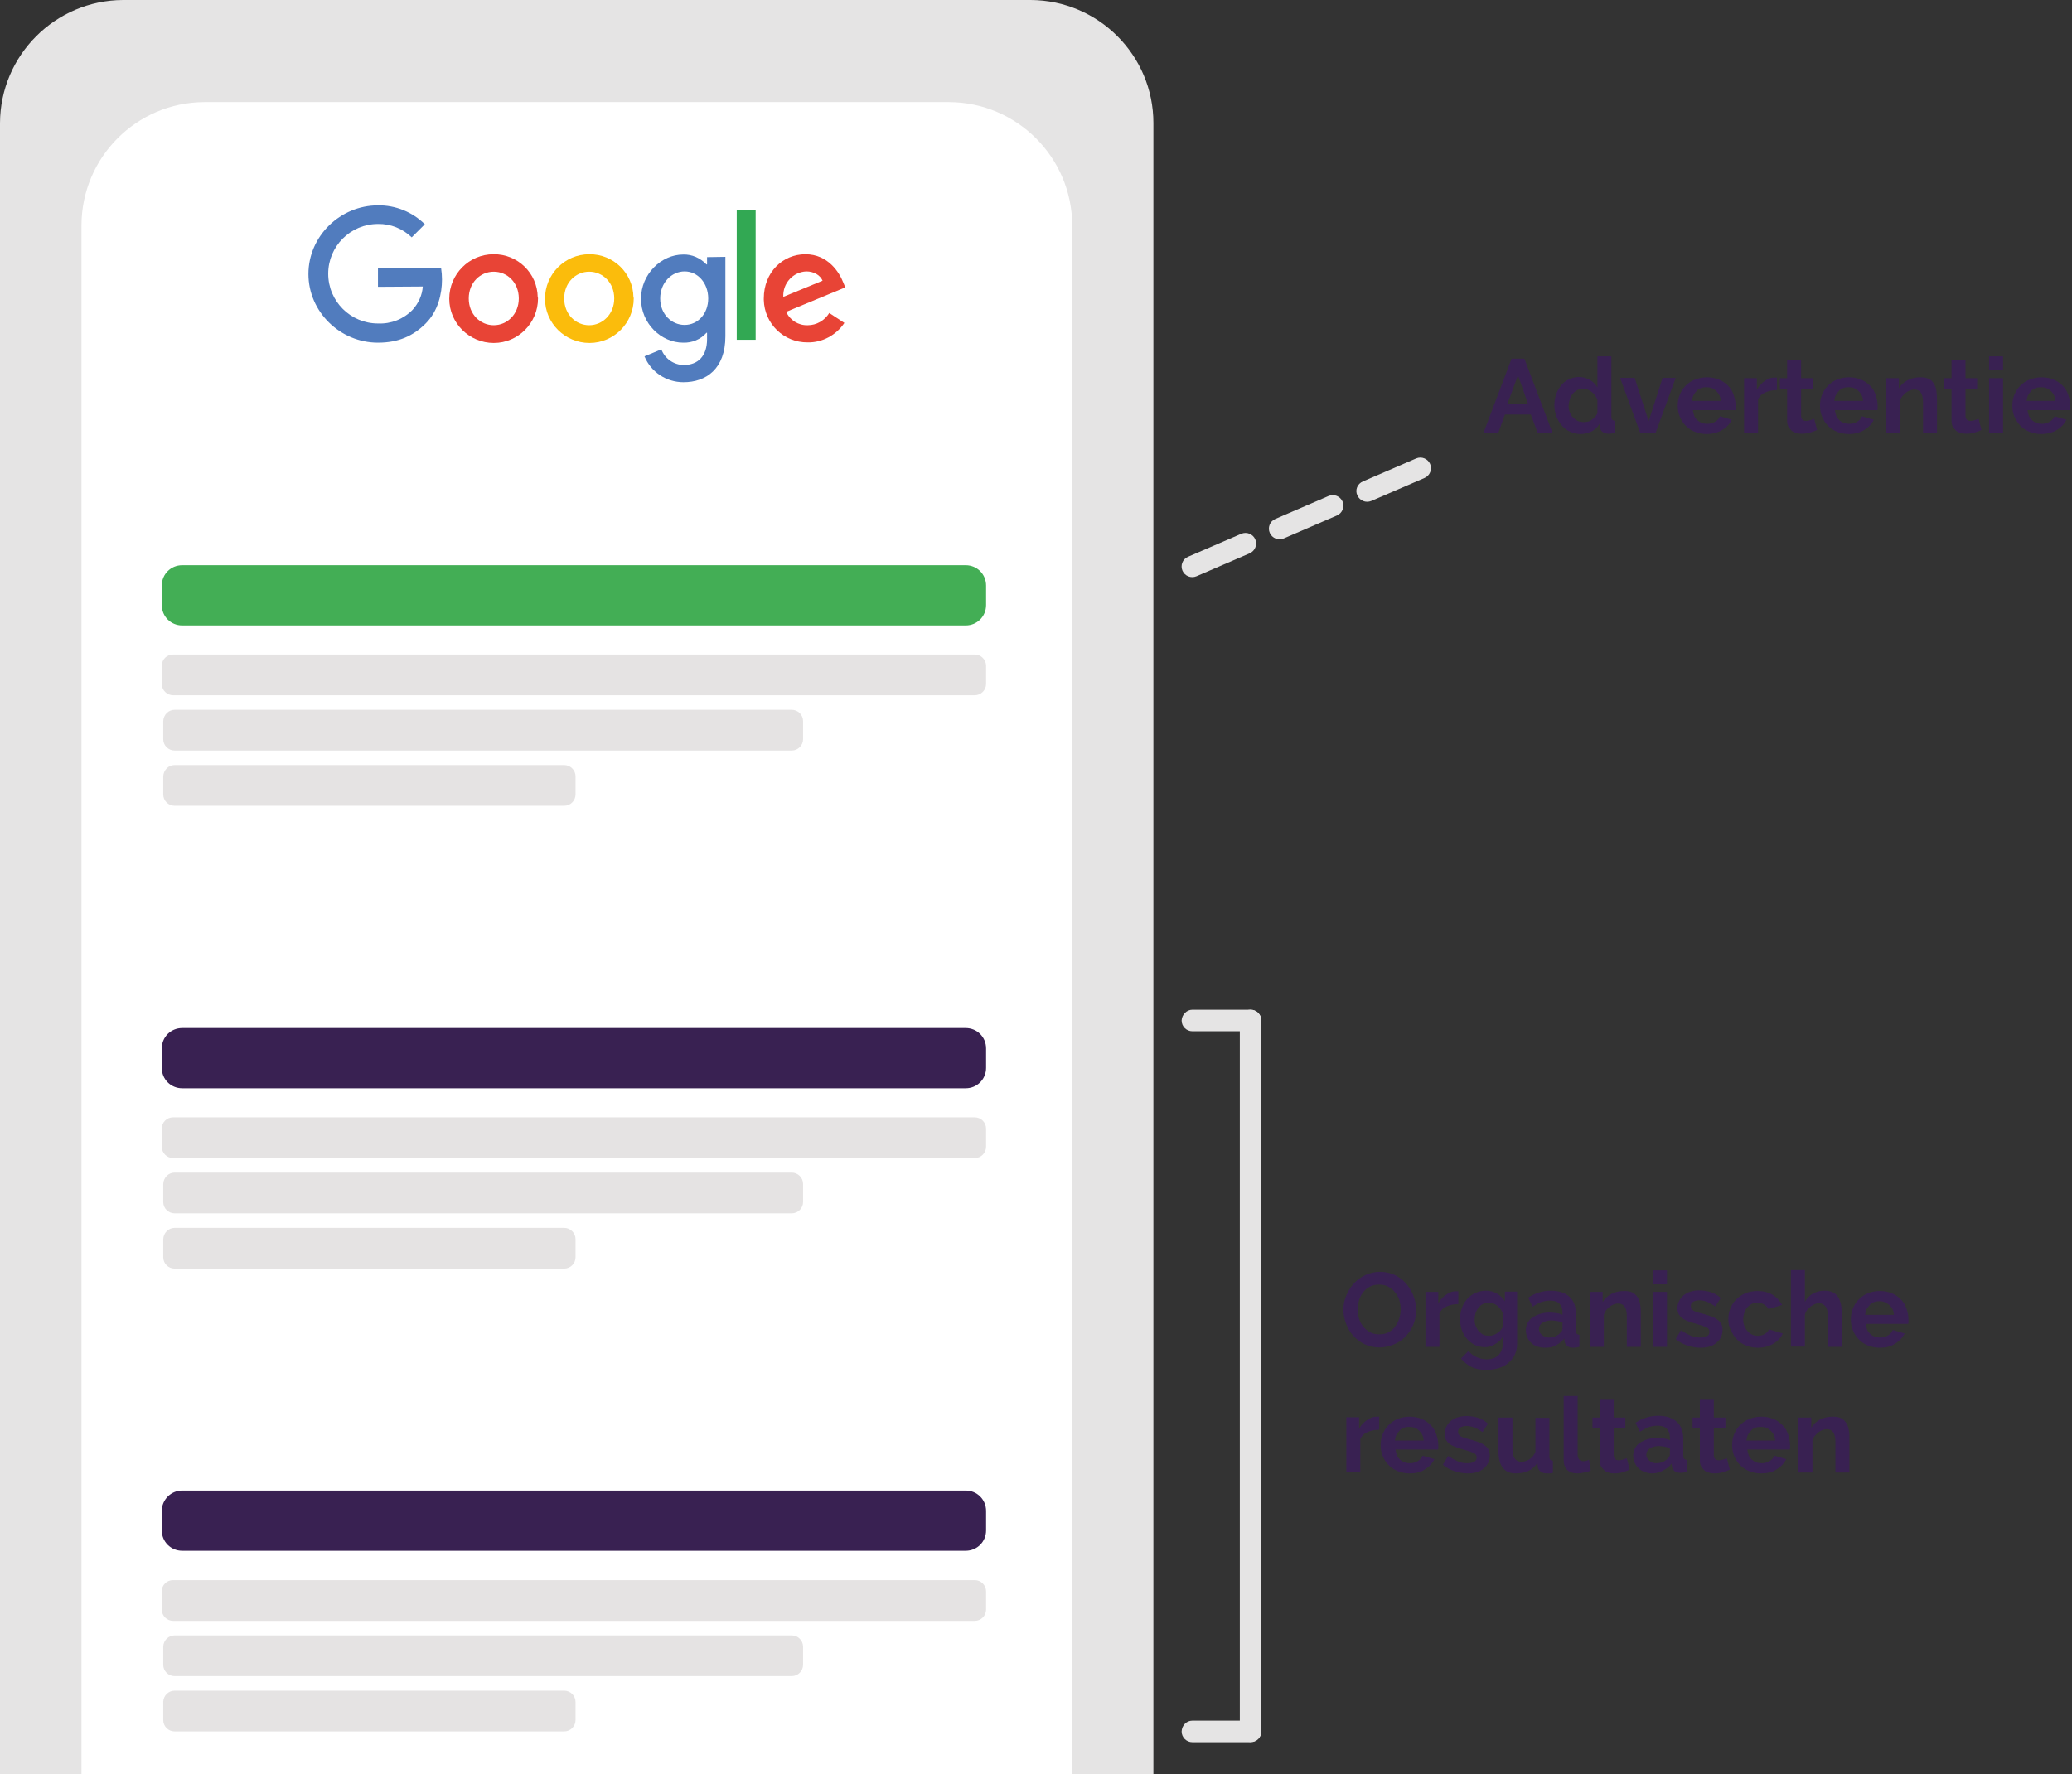 <?xml version="1.0" encoding="utf-8"?>
<!-- Generator: Adobe Illustrator 21.0.0, SVG Export Plug-In . SVG Version: 6.00 Build 0)  -->
<svg version="1.1" id="Laag_1" xmlns="http://www.w3.org/2000/svg" xmlns:xlink="http://www.w3.org/1999/xlink" x="0px" y="0px"
	 viewBox="0 0 712.1 609.9" style="enable-background:new 0 0 712.1 609.9;" xml:space="preserve">
<rect x="0" y="0" width="712.1" height="609.9" fill="#333333" stroke="none"/>
<style type="text/css">
	.st0{fill:#E5E4E4;}
	.st1{fill:#FFFFFF;}
	.st2{fill:#E84436;}
	.st3{fill:#FBBC0C;}
	.st4{fill:#517CBE;}
	.st5{fill:#32A853;}
	.st6{fill:#43AE55;}
	.st7{fill:#E5E3E3;}
	.st8{enable-background:new    ;}
	.st9{fill:#392152;}
</style>
<title>visual-sea</title>
<path class="st0" d="M396.4,609.9V42.3C396.4,19,377.5,0.1,354.2,0H42.3C19,0.1,0.1,19,0,42.3v567.6"/>
<path class="st1" d="M368.5,609.9V77.4c-0.1-23.3-19-42.2-42.3-42.3h-256c-23.3,0.1-42.1,19-42.2,42.3v532.5"/>
<path class="st2" d="M184.9,102.6c0,8.4-6.8,15.3-15.2,15.3c-8.4,0-15.3-6.8-15.3-15.2c0-8.4,6.8-15.3,15.2-15.3c0,0,0,0,0,0
	c8.3-0.1,15.1,6.5,15.2,14.8C184.9,102.3,184.9,102.4,184.9,102.6z M178.3,102.6c0-5.5-4-9.2-8.6-9.2s-8.6,3.7-8.6,9.2
	s4,9.2,8.6,9.2S178.3,108,178.3,102.6z"/>
<path class="st3" d="M217.8,102.6c0,8.4-6.8,15.3-15.2,15.3c-8.4,0-15.3-6.8-15.3-15.2c0-8.4,6.8-15.3,15.2-15.3c0,0,0,0,0,0
	c8.3-0.1,15.1,6.5,15.2,14.8C217.8,102.3,217.8,102.4,217.8,102.6z M211.1,102.6c0-5.5-4-9.2-8.6-9.2s-8.6,3.7-8.6,9.2
	s4,9.2,8.6,9.2S211.1,108,211.1,102.6z"/>
<path class="st4" d="M249.3,88.3v27.3c0,11.2-6.6,15.8-14.4,15.8c-5.9,0-11.2-3.5-13.4-8.9l5.8-2.4c1.2,3.2,4.2,5.3,7.6,5.4
	c5,0,8.1-3.1,8.1-8.9v-2.2h-0.2c-2,2.3-5,3.5-8,3.4c-7.6,0-14.5-6.6-14.5-15.1s7-15.2,14.5-15.2c3-0.1,5.9,1.2,8,3.4h0.2v-2.5
	L249.3,88.3L249.3,88.3z M243.4,102.6c0-5.3-3.6-9.3-8.1-9.3s-8.4,3.9-8.4,9.3s3.9,9.1,8.4,9.1S243.4,107.9,243.4,102.6z"/>
<path class="st5" d="M259.7,72.3v44.5h-6.5V72.3H259.7z"/>
<path class="st2" d="M285,107.6l5.2,3.4c-2.8,4.2-7.6,6.8-12.6,6.7c-8.2,0.1-14.9-6.4-15.1-14.6c0-0.2,0-0.4,0-0.5
	c0-9,6.5-15.2,14.3-15.2s11.7,6.3,13,9.7l0.7,1.7l-20.3,8.4c1.3,2.9,4.2,4.7,7.4,4.6C280.6,111.8,283.4,110.2,285,107.6L285,107.6z
	 M269.1,102.1l13.6-5.6c-0.8-1.9-3-3.2-5.6-3.2c-4.6,0.2-8.1,4.1-7.9,8.7C269.1,102,269.1,102.1,269.1,102.1L269.1,102.1z"/>
<path class="st4" d="M129.9,98.6v-6.4h21.7c0.2,1.3,0.3,2.6,0.3,3.9c0,4.8-1.3,10.8-5.6,15.1s-9.4,6.6-16.4,6.6
	c-13,0-23.9-10.6-23.9-23.6s10.9-23.6,23.9-23.6c6-0.1,11.9,2.3,16.1,6.5l-4.5,4.5c-3.1-3-7.3-4.7-11.6-4.6
	c-9.5,0-17.1,7.7-17.1,17.1c0,9.5,7.7,17.1,17.1,17.1c4.5,0.2,8.8-1.5,11.9-4.7c2-2.2,3.3-5,3.5-8L129.9,98.6z"/>
<path class="st6" d="M62.6,194.3h269.3c3.9,0,7,3.1,7,7v6.7c0,3.9-3.1,7-7,7H62.6c-3.9,0-7-3.1-7-7v-6.7
	C55.6,197.4,58.7,194.3,62.6,194.3z"/>
<path class="st7" d="M59.5,225H335c2.1,0,3.9,1.7,3.9,3.9v6.2c0,2.1-1.7,3.9-3.9,3.9H59.5c-2.1,0-3.9-1.7-3.9-3.9v-6.2
	C55.6,226.7,57.3,225,59.5,225z"/>
<path class="st7" d="M60,244h212.1c2.1,0,3.9,1.7,3.9,3.9v6.2c0,2.1-1.7,3.9-3.9,3.9H60c-2.1,0-3.9-1.7-3.9-3.9v-6.2
	C56.2,245.7,57.9,244,60,244z"/>
<path class="st7" d="M60,263h133.9c2.1,0,3.9,1.7,3.9,3.9v6.2c0,2.1-1.7,3.9-3.9,3.9H60c-2.1,0-3.9-1.7-3.9-3.9v-6.2
	C56.2,264.7,57.9,263,60,263z"/>
<path class="st0" d="M408.3,191.4l18.3-7.9c1.9-0.8,4,0.1,4.8,1.9v0c0.8,1.9-0.1,4-1.9,4.8l-18.3,7.9c-1.9,0.8-4-0.1-4.8-1.9v0
	C405.6,194.4,406.4,192.2,408.3,191.4z"/>
<path class="st0" d="M438.3,178.4l18.3-7.9c1.9-0.8,4,0.1,4.8,1.9l0,0c0.8,1.9-0.1,4-1.9,4.8l-18.3,7.9c-1.9,0.8-4-0.1-4.8-1.9v0
	C435.6,181.4,436.4,179.2,438.3,178.4z"/>
<path class="st0" d="M468.4,165.5l18.3-7.9c1.9-0.8,4,0.1,4.8,1.9l0,0c0.8,1.9-0.1,4-1.9,4.8l-18.3,7.9c-1.9,0.8-4-0.1-4.8-1.9v0
	C465.6,168.5,466.5,166.3,468.4,165.5z"/>
<g class="st8">
	<path class="st9" d="M519.5,123.3h4.4l9.7,25.6h-5.1l-2.4-6.4h-8.9l-2.3,6.4h-5.1L519.5,123.3z M525.2,139l-3.5-10l-3.7,10H525.2z"
		/>
</g>
<g class="st8">
	<path class="st9" d="M543.2,149.2c-1.3,0-2.5-0.3-3.6-0.8c-1.1-0.5-2.1-1.2-2.8-2.1c-0.8-0.9-1.4-1.9-1.9-3.1
		c-0.4-1.2-0.7-2.5-0.7-3.8c0-1.4,0.2-2.6,0.6-3.8s1-2.2,1.7-3.1s1.6-1.6,2.7-2.1s2.2-0.8,3.4-0.8c1.4,0,2.6,0.3,3.8,1
		s2,1.5,2.6,2.6v-10.7h4.8v20.7c0,0.5,0.1,0.9,0.3,1.1s0.5,0.3,0.9,0.4v4.1c-0.8,0.2-1.5,0.3-2.1,0.3c-0.9,0-1.6-0.2-2.1-0.6
		c-0.6-0.4-0.9-1-0.9-1.7l-0.1-1.2c-0.7,1.2-1.6,2.1-2.8,2.7C545.8,148.9,544.5,149.2,543.2,149.2z M544.5,145.1
		c0.5,0,0.9-0.1,1.4-0.2s0.9-0.4,1.3-0.7c0.4-0.3,0.8-0.6,1.1-1c0.3-0.4,0.6-0.8,0.7-1.3v-4.5c-0.2-0.5-0.5-1-0.8-1.5
		c-0.3-0.4-0.7-0.8-1.2-1.2c-0.4-0.3-0.9-0.6-1.4-0.8c-0.5-0.2-1-0.3-1.5-0.3c-0.7,0-1.4,0.2-2,0.5c-0.6,0.3-1.1,0.7-1.6,1.3
		c-0.4,0.5-0.8,1.2-1,1.9c-0.2,0.7-0.4,1.4-0.4,2.2c0,0.8,0.1,1.5,0.4,2.2c0.3,0.7,0.6,1.3,1.1,1.8c0.5,0.5,1,0.9,1.6,1.2
		S543.7,145.1,544.5,145.1z"/>
</g>
<g class="st8">
	<path class="st9" d="M563.7,148.8l-6.9-18.9h5l4.8,14.9l4.8-14.9h4.5l-6.9,18.9H563.7z"/>
</g>
<g class="st8">
	<path class="st9" d="M586.5,149.2c-1.5,0-2.9-0.3-4.1-0.8c-1.2-0.5-2.3-1.2-3.1-2.1c-0.9-0.9-1.5-1.9-2-3.1
		c-0.5-1.2-0.7-2.4-0.7-3.7c0-1.3,0.2-2.6,0.7-3.8c0.5-1.2,1.1-2.2,2-3.1c0.9-0.9,1.9-1.6,3.2-2.1c1.2-0.5,2.6-0.8,4.2-0.8
		c1.5,0,2.9,0.3,4.1,0.8c1.2,0.5,2.2,1.2,3.1,2.1c0.9,0.9,1.5,1.9,1.9,3.1c0.4,1.2,0.7,2.4,0.7,3.7c0,0.3,0,0.6,0,0.9
		c0,0.3,0,0.5-0.1,0.7h-14.6c0.1,0.7,0.3,1.4,0.5,2s0.7,1.1,1.1,1.5c0.5,0.4,1,0.7,1.5,0.9s1.2,0.3,1.8,0.3c1,0,1.9-0.2,2.7-0.7
		c0.9-0.5,1.4-1.1,1.7-1.9l4.1,1.2c-0.7,1.4-1.8,2.6-3.3,3.5C590.4,148.7,588.6,149.2,586.5,149.2z M591.4,137.8
		c-0.1-1.4-0.6-2.5-1.6-3.4c-0.9-0.9-2-1.3-3.4-1.3c-0.6,0-1.3,0.1-1.8,0.3c-0.6,0.2-1.1,0.5-1.5,1c-0.4,0.4-0.8,0.9-1.1,1.5
		c-0.3,0.6-0.4,1.2-0.5,1.9H591.4z"/>
	<path class="st9" d="M610.6,134.1c-1.5,0-2.8,0.3-3.9,0.8c-1.2,0.5-2,1.3-2.5,2.4v11.4h-4.8V130h4.4v4c0.3-0.6,0.7-1.2,1.2-1.7
		c0.5-0.5,0.9-1,1.5-1.3c0.5-0.4,1.1-0.7,1.6-0.9s1.1-0.3,1.6-0.3c0.3,0,0.5,0,0.6,0s0.3,0,0.4,0V134.1z"/>
</g>
<g class="st8">
	<path class="st9" d="M624.5,147.8c-0.6,0.3-1.4,0.6-2.4,0.9c-0.9,0.3-1.9,0.4-3,0.4c-0.7,0-1.3-0.1-1.9-0.3
		c-0.6-0.2-1.1-0.4-1.5-0.8c-0.4-0.4-0.8-0.9-1.1-1.4c-0.3-0.6-0.4-1.3-0.4-2.1v-10.8h-2.5V130h2.5v-6.1h4.8v6.1h4v3.7h-4v9.2
		c0,0.7,0.2,1.1,0.5,1.4c0.3,0.3,0.8,0.4,1.3,0.4s1-0.1,1.5-0.3c0.5-0.2,0.9-0.3,1.2-0.4L624.5,147.8z"/>
</g>
<g class="st8">
	<path class="st9" d="M635.4,149.2c-1.5,0-2.9-0.3-4.1-0.8s-2.3-1.2-3.1-2.1c-0.9-0.9-1.5-1.9-2-3.1c-0.5-1.2-0.7-2.4-0.7-3.7
		c0-1.3,0.2-2.6,0.7-3.8c0.5-1.2,1.1-2.2,2-3.1s1.9-1.6,3.1-2.1c1.2-0.5,2.6-0.8,4.2-0.8s2.9,0.3,4.1,0.8c1.2,0.5,2.2,1.2,3.1,2.1
		c0.9,0.9,1.5,1.9,1.9,3.1s0.7,2.4,0.7,3.7c0,0.3,0,0.6,0,0.9c0,0.3,0,0.5-0.1,0.7h-14.6c0.1,0.7,0.3,1.4,0.5,2s0.7,1.1,1.1,1.5
		s1,0.7,1.5,0.9c0.6,0.2,1.2,0.3,1.8,0.3c1,0,1.9-0.2,2.7-0.7c0.9-0.5,1.4-1.1,1.7-1.9l4.1,1.2c-0.7,1.4-1.8,2.6-3.3,3.5
		C639.3,148.7,637.5,149.2,635.4,149.2z M640.3,137.8c-0.1-1.4-0.6-2.5-1.6-3.4c-0.9-0.9-2-1.3-3.4-1.3c-0.6,0-1.3,0.1-1.8,0.3
		c-0.6,0.2-1.1,0.5-1.5,1c-0.4,0.4-0.8,0.9-1.1,1.5c-0.3,0.6-0.4,1.2-0.5,1.9H640.3z"/>
</g>
<g class="st8">
	<path class="st9" d="M665.7,148.8h-4.8v-10.6c0-1.5-0.3-2.6-0.8-3.3c-0.5-0.7-1.3-1-2.2-1c-0.5,0-1,0.1-1.5,0.3
		c-0.5,0.2-1,0.5-1.4,0.8c-0.4,0.3-0.8,0.8-1.2,1.2c-0.4,0.5-0.6,1-0.8,1.6v11h-4.8V130h4.4v3.5c0.7-1.2,1.7-2.1,3-2.8
		c1.3-0.7,2.8-1,4.5-1c1.2,0,2.1,0.2,2.9,0.6s1.3,1,1.7,1.7c0.4,0.7,0.7,1.5,0.8,2.4s0.2,1.8,0.2,2.7V148.8z"/>
</g>
<g class="st8">
	<path class="st9" d="M681,147.8c-0.6,0.3-1.4,0.6-2.4,0.9s-1.9,0.4-3,0.4c-0.7,0-1.3-0.1-1.9-0.3c-0.6-0.2-1.1-0.4-1.5-0.8
		c-0.4-0.4-0.8-0.9-1.1-1.4s-0.4-1.3-0.4-2.1v-10.8h-2.5V130h2.5v-6.1h4.8v6.1h4v3.7h-4v9.2c0,0.7,0.2,1.1,0.5,1.4
		c0.3,0.3,0.8,0.4,1.3,0.4s1-0.1,1.5-0.3c0.5-0.2,0.9-0.3,1.2-0.4L681,147.8z"/>
	<path class="st9" d="M683.6,127.3v-4.8h4.8v4.8H683.6z M683.6,148.8V130h4.8v18.9H683.6z"/>
	<path class="st9" d="M701.5,149.2c-1.5,0-2.9-0.3-4.1-0.8c-1.2-0.5-2.3-1.2-3.1-2.1s-1.5-1.9-2-3.1c-0.5-1.2-0.7-2.4-0.7-3.7
		c0-1.3,0.2-2.6,0.7-3.8c0.5-1.2,1.1-2.2,2-3.1c0.9-0.9,1.9-1.6,3.2-2.1c1.2-0.5,2.6-0.8,4.2-0.8c1.5,0,2.9,0.3,4.1,0.8
		c1.2,0.5,2.2,1.2,3.1,2.1c0.9,0.9,1.5,1.9,1.9,3.1c0.4,1.2,0.7,2.4,0.7,3.7c0,0.3,0,0.6,0,0.9c0,0.3,0,0.5-0.1,0.7h-14.6
		c0.1,0.7,0.3,1.4,0.5,2s0.7,1.1,1.1,1.5c0.5,0.4,1,0.7,1.5,0.9s1.2,0.3,1.8,0.3c1,0,1.9-0.2,2.7-0.7s1.4-1.1,1.7-1.9l4.1,1.2
		c-0.7,1.4-1.8,2.6-3.3,3.5C705.4,148.7,703.6,149.2,701.5,149.2z M706.4,137.8c-0.1-1.4-0.6-2.5-1.6-3.4c-0.9-0.9-2-1.3-3.4-1.3
		c-0.6,0-1.3,0.1-1.8,0.3c-0.6,0.2-1.1,0.5-1.5,1c-0.4,0.4-0.8,0.9-1.1,1.5c-0.3,0.6-0.4,1.2-0.5,1.9H706.4z"/>
</g>
<path class="st9" d="M62.6,353.4h269.3c3.9,0,7,3.1,7,7v6.7c0,3.9-3.1,7-7,7H62.6c-3.9,0-7-3.1-7-7v-6.7
	C55.6,356.5,58.7,353.4,62.6,353.4z"/>
<path class="st7" d="M59.5,384.1H335c2.1,0,3.9,1.7,3.9,3.9v6.2c0,2.1-1.7,3.9-3.9,3.9H59.5c-2.1,0-3.9-1.7-3.9-3.9V388
	C55.6,385.8,57.3,384.1,59.5,384.1z"/>
<path class="st7" d="M60,403.1h212.1c2.1,0,3.9,1.7,3.9,3.9v6.2c0,2.1-1.7,3.9-3.9,3.9H60c-2.1,0-3.9-1.7-3.9-3.9V407
	C56.2,404.8,57.9,403.1,60,403.1z"/>
<path class="st7" d="M60,422.1h133.9c2.1,0,3.9,1.7,3.9,3.9v6.2c0,2.1-1.7,3.9-3.9,3.9H60c-2.1,0-3.9-1.7-3.9-3.9V426
	C56.2,423.8,57.9,422.1,60,422.1z"/>
<path class="st0" d="M409.8,347.1h20c2,0,3.7,1.6,3.7,3.7l0,0c0,2-1.6,3.7-3.7,3.7h-20c-2,0-3.7-1.6-3.7-3.7l0,0
	C406.2,348.8,407.8,347.1,409.8,347.1z"/>
<path class="st0" d="M409.8,591.5h20c2,0,3.7,1.6,3.7,3.7l0,0c0,2-1.6,3.7-3.7,3.7h-20c-2,0-3.7-1.6-3.7-3.7l0,0
	C406.2,593.1,407.8,591.5,409.8,591.5z"/>
<path class="st0" d="M433.5,350.8v244.3c0,2-1.6,3.7-3.7,3.7l0,0c-2,0-3.7-1.6-3.7-3.7V350.8c0-2,1.6-3.7,3.7-3.7l0,0
	C431.8,347.1,433.5,348.8,433.5,350.8z"/>
<g class="st8">
	<path class="st9" d="M474.1,463.2c-1.9,0-3.6-0.4-5.1-1.1s-2.8-1.7-3.9-2.9c-1.1-1.2-1.9-2.6-2.5-4.2s-0.9-3.2-0.9-4.8
		c0-1.7,0.3-3.3,1-4.9s1.5-2.9,2.6-4.1c1.1-1.2,2.4-2.2,4-2.9c1.5-0.7,3.2-1.1,5-1.1c1.8,0,3.5,0.4,5.1,1.1c1.5,0.8,2.8,1.7,3.9,3
		s1.9,2.6,2.5,4.2c0.6,1.6,0.9,3.1,0.9,4.8c0,1.7-0.3,3.3-0.9,4.9c-0.6,1.5-1.5,2.9-2.6,4.1c-1.1,1.2-2.4,2.1-4,2.8
		C477.5,462.8,475.9,463.2,474.1,463.2z M466.6,450.2c0,1.1,0.2,2.2,0.5,3.2c0.3,1,0.8,1.9,1.5,2.7c0.6,0.8,1.4,1.4,2.3,1.9
		c0.9,0.5,2,0.7,3.1,0.7c1.2,0,2.3-0.2,3.2-0.7c0.9-0.5,1.7-1.1,2.3-2s1.1-1.7,1.4-2.8c0.3-1,0.5-2.1,0.5-3.1c0-1.1-0.2-2.2-0.5-3.2
		c-0.3-1-0.8-1.9-1.5-2.7c-0.6-0.8-1.4-1.4-2.3-1.9c-0.9-0.5-2-0.7-3.1-0.7c-1.2,0-2.3,0.2-3.2,0.7c-0.9,0.5-1.7,1.1-2.3,1.9
		c-0.6,0.8-1.1,1.7-1.4,2.7S466.6,449.1,466.6,450.2z"/>
</g>
<g class="st8">
	<path class="st9" d="M501.1,448.3c-1.5,0-2.8,0.3-3.9,0.8c-1.2,0.5-2,1.3-2.5,2.4V463h-4.8v-18.9h4.4v4c0.3-0.6,0.7-1.2,1.2-1.7
		c0.5-0.5,0.9-1,1.5-1.3c0.5-0.4,1.1-0.7,1.6-0.9c0.5-0.2,1.1-0.3,1.6-0.3c0.3,0,0.5,0,0.6,0s0.3,0,0.4,0V448.3z"/>
</g>
<g class="st8">
	<path class="st9" d="M510.3,463.1c-1.3,0-2.4-0.3-3.5-0.8c-1-0.5-1.9-1.2-2.7-2.1c-0.8-0.9-1.3-1.9-1.7-3c-0.4-1.2-0.6-2.4-0.6-3.7
		c0-1.4,0.2-2.6,0.6-3.8c0.4-1.2,1-2.2,1.8-3.1c0.8-0.9,1.7-1.6,2.8-2.1s2.3-0.8,3.6-0.8c1.5,0,2.7,0.3,3.9,1c1.1,0.7,2,1.5,2.7,2.6
		v-3.3h4.2v18c0,1.4-0.3,2.6-0.8,3.7c-0.5,1.1-1.3,2-2.2,2.8c-0.9,0.8-2,1.4-3.3,1.8c-1.3,0.4-2.7,0.6-4.2,0.6c-2.1,0-3.8-0.3-5.2-1
		c-1.4-0.7-2.6-1.7-3.6-2.9l2.6-2.6c0.7,0.9,1.6,1.6,2.7,2.1c1.1,0.5,2.3,0.8,3.5,0.8c0.7,0,1.5-0.1,2.1-0.3c0.7-0.2,1.3-0.5,1.8-1
		c0.5-0.4,0.9-1,1.2-1.7s0.5-1.5,0.5-2.4v-2.4c-0.6,1.1-1.5,1.9-2.6,2.5C512.8,462.8,511.6,463.1,510.3,463.1z M511.9,459.2
		c0.5,0,1-0.1,1.5-0.3c0.5-0.2,0.9-0.4,1.3-0.7c0.4-0.3,0.8-0.6,1.1-1c0.3-0.4,0.6-0.8,0.7-1.2v-4.5c-0.4-1.1-1.1-2-2-2.7
		s-1.9-1-2.9-1c-0.7,0-1.4,0.2-2,0.5c-0.6,0.3-1.1,0.8-1.5,1.3c-0.4,0.5-0.8,1.2-1,1.9c-0.2,0.7-0.3,1.4-0.3,2.2
		c0,0.8,0.1,1.5,0.4,2.2c0.3,0.7,0.6,1.3,1.1,1.8s1,0.9,1.6,1.2C510.5,459.1,511.2,459.2,511.9,459.2z"/>
	<path class="st9" d="M530.9,463.3c-0.9,0-1.8-0.2-2.6-0.4c-0.8-0.3-1.5-0.7-2.1-1.3c-0.6-0.5-1-1.2-1.3-1.9
		c-0.3-0.7-0.5-1.5-0.5-2.4c0-0.9,0.2-1.7,0.6-2.5c0.4-0.8,0.9-1.4,1.7-1.9c0.7-0.5,1.6-0.9,2.5-1.2c1-0.3,2.1-0.5,3.2-0.5
		c0.8,0,1.7,0.1,2.5,0.2c0.8,0.1,1.5,0.3,2.1,0.6V451c0-1.2-0.4-2.2-1.1-2.9c-0.7-0.7-1.8-1-3.2-1c-1,0-2,0.2-3,0.5s-1.9,0.9-3,1.6
		l-1.5-3.1c2.4-1.6,5-2.4,7.8-2.4c2.7,0,4.8,0.7,6.3,2s2.3,3.3,2.3,5.8v5.9c0,0.5,0.1,0.9,0.3,1.1c0.2,0.2,0.5,0.3,0.9,0.4v4.1
		c-0.8,0.2-1.5,0.3-2.1,0.3c-0.9,0-1.6-0.2-2.1-0.6c-0.5-0.4-0.8-0.9-0.9-1.6l-0.1-1c-0.8,1.1-1.9,1.9-3.1,2.5
		S532.2,463.3,530.9,463.3z M532.2,459.8c0.8,0,1.6-0.1,2.3-0.4c0.7-0.3,1.3-0.7,1.7-1.2c0.5-0.4,0.8-0.9,0.8-1.4v-2.2
		c-0.6-0.2-1.2-0.4-1.9-0.5c-0.7-0.1-1.3-0.2-1.9-0.2c-1.2,0-2.3,0.3-3.1,0.8s-1.2,1.3-1.2,2.1c0,0.8,0.3,1.5,0.9,2
		S531.3,459.8,532.2,459.8z"/>
	<path class="st9" d="M563.9,463h-4.8v-10.6c0-1.5-0.3-2.6-0.8-3.3c-0.5-0.7-1.3-1-2.2-1c-0.5,0-1,0.1-1.5,0.3s-1,0.5-1.4,0.8
		s-0.8,0.8-1.2,1.2c-0.4,0.5-0.6,1-0.8,1.6v11h-4.8v-18.9h4.4v3.5c0.7-1.2,1.7-2.1,3-2.8c1.3-0.7,2.8-1,4.5-1c1.2,0,2.1,0.2,2.9,0.6
		c0.7,0.4,1.3,1,1.7,1.7c0.4,0.7,0.7,1.5,0.8,2.4c0.2,0.9,0.2,1.8,0.2,2.7V463z"/>
	<path class="st9" d="M568.1,441.5v-4.8h4.8v4.8H568.1z M568.1,463v-18.9h4.8V463H568.1z"/>
	<path class="st9" d="M584.4,463.3c-1.6,0-3.1-0.3-4.6-0.8s-2.8-1.2-3.9-2.2l1.8-3c1.2,0.8,2.3,1.4,3.4,1.9c1.1,0.4,2.2,0.6,3.3,0.6
		c1,0,1.7-0.2,2.3-0.5s0.8-0.9,0.8-1.5s-0.3-1.2-1-1.5c-0.6-0.3-1.7-0.7-3.2-1.1c-1.2-0.3-2.3-0.7-3.1-1c-0.9-0.3-1.6-0.7-2.1-1.1
		c-0.5-0.4-0.9-0.9-1.2-1.4c-0.2-0.5-0.4-1.1-0.4-1.9c0-1,0.2-1.8,0.6-2.6c0.4-0.8,0.9-1.4,1.6-2c0.7-0.5,1.5-1,2.4-1.2
		c0.9-0.3,1.9-0.4,2.9-0.4c1.4,0,2.7,0.2,4,0.6c1.2,0.4,2.4,1.1,3.4,2l-1.9,2.9c-1-0.7-1.9-1.2-2.8-1.6c-0.9-0.3-1.8-0.5-2.7-0.5
		c-0.8,0-1.5,0.2-2.1,0.5s-0.8,0.9-0.8,1.6c0,0.3,0.1,0.6,0.2,0.8c0.1,0.2,0.3,0.4,0.6,0.6c0.3,0.2,0.7,0.3,1.1,0.5
		c0.5,0.2,1,0.3,1.7,0.5c1.3,0.3,2.4,0.7,3.3,1s1.7,0.7,2.3,1.2c0.6,0.4,1,0.9,1.3,1.5c0.3,0.6,0.4,1.2,0.4,2c0,1.8-0.7,3.3-2.1,4.4
		C588.6,462.8,586.8,463.3,584.4,463.3z"/>
	<path class="st9" d="M594,453.5c0-1.3,0.2-2.6,0.7-3.7c0.5-1.2,1.1-2.2,2-3.1c0.9-0.9,1.9-1.6,3.1-2.1c1.2-0.5,2.6-0.8,4.1-0.8
		c2.1,0,3.8,0.4,5.3,1.3c1.5,0.9,2.5,2.1,3.3,3.5l-4.7,1.4c-0.4-0.7-0.9-1.2-1.6-1.6c-0.7-0.4-1.4-0.6-2.2-0.6
		c-0.7,0-1.3,0.1-1.9,0.4s-1.1,0.7-1.6,1.2c-0.4,0.5-0.8,1.1-1,1.8s-0.4,1.5-0.4,2.3s0.1,1.6,0.4,2.3c0.3,0.7,0.6,1.3,1.1,1.8
		c0.4,0.5,1,0.9,1.6,1.2s1.2,0.4,1.9,0.4c0.9,0,1.7-0.2,2.4-0.6c0.7-0.4,1.2-1,1.5-1.6l4.7,1.4c-0.6,1.4-1.7,2.6-3.2,3.5
		c-1.5,0.9-3.3,1.4-5.4,1.4c-1.5,0-2.9-0.3-4.1-0.8c-1.2-0.5-2.3-1.2-3.1-2.1c-0.9-0.9-1.5-1.9-2-3.1
		C594.2,456.1,594,454.8,594,453.5z"/>
	<path class="st9" d="M633,463h-4.8v-10.6c0-1.5-0.3-2.6-0.8-3.3c-0.6-0.7-1.3-1.1-2.3-1.1c-0.4,0-0.9,0.1-1.4,0.3
		c-0.5,0.2-0.9,0.5-1.4,0.8c-0.4,0.3-0.8,0.8-1.2,1.2c-0.4,0.5-0.6,1-0.8,1.6v11h-4.8v-26.3h4.8v10.9c0.7-1.2,1.6-2.2,2.8-2.8
		c1.2-0.7,2.5-1,3.9-1c1.2,0,2.2,0.2,3,0.6c0.8,0.4,1.4,1,1.8,1.7c0.4,0.7,0.7,1.5,0.9,2.4c0.2,0.9,0.3,1.8,0.3,2.7V463z"/>
	<path class="st9" d="M646,463.3c-1.5,0-2.9-0.3-4.1-0.8s-2.3-1.2-3.1-2.1c-0.9-0.9-1.5-1.9-2-3.1c-0.5-1.2-0.7-2.4-0.7-3.7
		c0-1.3,0.2-2.6,0.7-3.8c0.5-1.2,1.1-2.2,2-3.1s1.9-1.6,3.1-2.1s2.6-0.8,4.2-0.8s2.9,0.3,4.1,0.8s2.2,1.2,3.1,2.1
		c0.9,0.9,1.5,1.9,1.9,3.1s0.7,2.4,0.7,3.7c0,0.3,0,0.6,0,0.9c0,0.3,0,0.5-0.1,0.7h-14.6c0.1,0.7,0.3,1.4,0.5,2s0.7,1.1,1.1,1.5
		s1,0.7,1.5,0.9c0.6,0.2,1.2,0.3,1.8,0.3c1,0,1.9-0.2,2.7-0.7c0.9-0.5,1.4-1.1,1.7-1.9l4.1,1.2c-0.7,1.4-1.8,2.6-3.3,3.5
		C649.9,462.9,648.1,463.3,646,463.3z M650.9,452c-0.1-1.4-0.6-2.6-1.6-3.4s-2-1.3-3.4-1.3c-0.6,0-1.3,0.1-1.8,0.3
		c-0.6,0.2-1.1,0.5-1.5,1s-0.8,0.9-1.1,1.5c-0.3,0.6-0.4,1.2-0.5,1.9H650.9z"/>
</g>
<g class="st8">
	<path class="st9" d="M473.9,491.5c-1.5,0-2.8,0.3-3.9,0.8c-1.2,0.5-2,1.3-2.5,2.4v11.4h-4.8v-18.9h4.4v4c0.3-0.6,0.7-1.2,1.2-1.7
		c0.5-0.5,0.9-1,1.5-1.3c0.5-0.4,1.1-0.7,1.6-0.9s1.1-0.3,1.6-0.3c0.3,0,0.5,0,0.6,0s0.3,0,0.4,0V491.5z"/>
</g>
<g class="st8">
	<path class="st9" d="M484.4,506.5c-1.5,0-2.9-0.3-4.1-0.8s-2.3-1.2-3.1-2.1c-0.9-0.9-1.5-1.9-2-3.1c-0.5-1.2-0.7-2.4-0.7-3.7
		c0-1.3,0.2-2.6,0.7-3.8c0.5-1.2,1.1-2.2,2-3.1s1.9-1.6,3.1-2.1c1.2-0.5,2.6-0.8,4.2-0.8s2.9,0.3,4.1,0.8c1.2,0.5,2.2,1.2,3.1,2.1
		c0.9,0.9,1.5,1.9,1.9,3.1s0.7,2.4,0.7,3.7c0,0.3,0,0.6,0,0.9c0,0.3,0,0.5-0.1,0.7h-14.6c0.1,0.7,0.3,1.4,0.5,2s0.7,1.1,1.1,1.5
		s1,0.7,1.5,0.9c0.6,0.2,1.2,0.3,1.8,0.3c1,0,1.9-0.2,2.7-0.7c0.9-0.5,1.4-1.1,1.7-1.9l4.1,1.2c-0.7,1.4-1.8,2.6-3.3,3.5
		C488.4,506.1,486.5,506.5,484.4,506.5z M489.3,495.2c-0.1-1.4-0.6-2.5-1.6-3.4c-0.9-0.9-2-1.3-3.4-1.3c-0.6,0-1.3,0.1-1.8,0.3
		c-0.6,0.2-1.1,0.5-1.5,1c-0.4,0.4-0.8,0.9-1.1,1.5c-0.3,0.6-0.4,1.2-0.5,1.9H489.3z"/>
	<path class="st9" d="M504.4,506.5c-1.6,0-3.1-0.3-4.6-0.8c-1.5-0.5-2.8-1.2-3.9-2.2l1.8-3c1.2,0.8,2.3,1.4,3.4,1.9s2.2,0.6,3.3,0.6
		c1,0,1.7-0.2,2.3-0.5c0.6-0.4,0.8-0.9,0.8-1.5s-0.3-1.2-1-1.5c-0.6-0.3-1.7-0.7-3.2-1.1c-1.2-0.3-2.3-0.7-3.1-1
		c-0.9-0.3-1.6-0.7-2.1-1.1c-0.5-0.4-0.9-0.9-1.2-1.4c-0.2-0.5-0.4-1.1-0.4-1.9c0-1,0.2-1.8,0.6-2.6c0.4-0.8,0.9-1.4,1.6-2
		c0.7-0.5,1.5-1,2.4-1.2c0.9-0.3,1.9-0.4,2.9-0.4c1.4,0,2.7,0.2,4,0.6c1.2,0.4,2.4,1.1,3.4,2l-1.9,2.9c-1-0.7-1.9-1.2-2.8-1.6
		c-0.9-0.3-1.8-0.5-2.7-0.5c-0.8,0-1.5,0.2-2.1,0.5c-0.6,0.3-0.8,0.9-0.8,1.6c0,0.3,0.1,0.6,0.2,0.8c0.1,0.2,0.3,0.4,0.6,0.6
		c0.3,0.2,0.7,0.3,1.1,0.5s1,0.3,1.7,0.5c1.3,0.3,2.4,0.7,3.3,1c0.9,0.3,1.7,0.7,2.3,1.2c0.6,0.4,1,0.9,1.3,1.5
		c0.3,0.6,0.4,1.2,0.4,2c0,1.8-0.7,3.3-2.1,4.4C508.6,506,506.7,506.5,504.4,506.5z"/>
	<path class="st9" d="M520.9,506.5c-1.9,0-3.4-0.6-4.4-1.9s-1.5-3.1-1.5-5.5v-11.8h4.8v10.8c0,2.9,1,4.4,3.1,4.4
		c0.9,0,1.8-0.3,2.7-0.8c0.9-0.6,1.6-1.4,2.1-2.6v-11.7h4.8v13.3c0,0.5,0.1,0.9,0.3,1.1c0.2,0.2,0.5,0.3,0.9,0.4v4.1
		c-0.5,0.1-0.9,0.2-1.2,0.2c-0.3,0-0.6,0-0.9,0c-0.9,0-1.6-0.2-2.1-0.6c-0.5-0.4-0.9-0.9-1-1.6l-0.1-1.5c-0.8,1.3-1.9,2.3-3.2,2.9
		C523.9,506.2,522.5,506.5,520.9,506.5z"/>
	<path class="st9" d="M537.4,479.9h4.8v20.2c0,0.7,0.2,1.2,0.5,1.6s0.8,0.6,1.4,0.6c0.3,0,0.6,0,1-0.1c0.3-0.1,0.7-0.2,1-0.4
		l0.6,3.7c-0.6,0.3-1.4,0.6-2.3,0.7c-0.9,0.2-1.6,0.3-2.3,0.3c-1.5,0-2.7-0.4-3.5-1.2c-0.8-0.8-1.2-1.9-1.2-3.4V479.9z"/>
	<path class="st9" d="M560.1,505.2c-0.6,0.3-1.4,0.6-2.4,0.9c-0.9,0.3-1.9,0.4-3,0.4c-0.7,0-1.3-0.1-1.9-0.3
		c-0.6-0.2-1.1-0.4-1.5-0.8c-0.4-0.4-0.8-0.9-1.1-1.4c-0.3-0.6-0.4-1.3-0.4-2.1V491h-2.5v-3.7h2.5v-6.1h4.8v6.1h4v3.7h-4v9.2
		c0,0.7,0.2,1.1,0.5,1.4c0.3,0.3,0.8,0.4,1.3,0.4s1-0.1,1.5-0.3c0.5-0.2,0.9-0.3,1.2-0.4L560.1,505.2z"/>
</g>
<g class="st8">
	<path class="st9" d="M567.8,506.5c-0.9,0-1.8-0.2-2.6-0.5s-1.5-0.7-2.1-1.3s-1-1.2-1.3-1.9c-0.3-0.7-0.5-1.5-0.5-2.4
		c0-0.9,0.2-1.7,0.6-2.5c0.4-0.8,0.9-1.4,1.7-1.9c0.7-0.5,1.6-0.9,2.5-1.2c1-0.3,2.1-0.5,3.2-0.5c0.8,0,1.7,0.1,2.5,0.2
		c0.8,0.1,1.5,0.3,2.1,0.6v-1.1c0-1.2-0.4-2.2-1.1-2.9c-0.7-0.7-1.8-1-3.2-1c-1,0-2,0.2-3,0.5c-1,0.4-1.9,0.9-3,1.6l-1.5-3.1
		c2.4-1.6,5-2.4,7.8-2.4c2.7,0,4.8,0.7,6.3,2s2.3,3.3,2.3,5.8v5.9c0,0.5,0.1,0.9,0.3,1.1c0.2,0.2,0.5,0.3,0.9,0.4v4.1
		c-0.8,0.2-1.5,0.3-2.1,0.3c-0.9,0-1.6-0.2-2.1-0.6c-0.5-0.4-0.8-0.9-0.9-1.6l-0.1-1c-0.8,1.1-1.9,1.9-3.1,2.5
		S569.1,506.5,567.8,506.5z M569.1,503c0.8,0,1.6-0.1,2.3-0.4c0.7-0.3,1.3-0.7,1.7-1.2c0.5-0.4,0.8-0.9,0.8-1.4v-2.2
		c-0.6-0.2-1.2-0.4-1.9-0.5s-1.3-0.2-1.9-0.2c-1.2,0-2.3,0.3-3.1,0.8c-0.8,0.6-1.2,1.3-1.2,2.1c0,0.8,0.3,1.5,0.9,2
		C567.5,502.7,568.2,503,569.1,503z"/>
</g>
<g class="st8">
	<path class="st9" d="M594.5,505.2c-0.6,0.3-1.4,0.6-2.4,0.9c-0.9,0.3-1.9,0.4-3,0.4c-0.7,0-1.3-0.1-1.9-0.3
		c-0.6-0.2-1.1-0.4-1.5-0.8c-0.4-0.4-0.8-0.9-1.1-1.4c-0.3-0.6-0.4-1.3-0.4-2.1V491h-2.5v-3.7h2.5v-6.1h4.8v6.1h4v3.7h-4v9.2
		c0,0.7,0.2,1.1,0.5,1.4c0.3,0.3,0.8,0.4,1.3,0.4s1-0.1,1.5-0.3c0.5-0.2,0.9-0.3,1.2-0.4L594.5,505.2z"/>
</g>
<g class="st8">
	<path class="st9" d="M605.2,506.5c-1.5,0-2.9-0.3-4.1-0.8c-1.2-0.5-2.3-1.2-3.1-2.1c-0.9-0.9-1.5-1.9-2-3.1
		c-0.5-1.2-0.7-2.4-0.7-3.7c0-1.3,0.2-2.6,0.7-3.8c0.5-1.2,1.1-2.2,2-3.1c0.9-0.9,1.9-1.6,3.2-2.1c1.2-0.5,2.6-0.8,4.2-0.8
		c1.5,0,2.9,0.3,4.1,0.8c1.2,0.5,2.2,1.2,3.1,2.1c0.9,0.9,1.5,1.9,1.9,3.1c0.4,1.2,0.7,2.4,0.7,3.7c0,0.3,0,0.6,0,0.9
		c0,0.3,0,0.5-0.1,0.7h-14.6c0.1,0.7,0.3,1.4,0.5,2s0.7,1.1,1.1,1.5c0.5,0.4,1,0.7,1.5,0.9s1.2,0.3,1.8,0.3c1,0,1.9-0.2,2.7-0.7
		c0.9-0.5,1.4-1.1,1.7-1.9l4.1,1.2c-0.7,1.4-1.8,2.6-3.3,3.5C609.2,506.1,607.4,506.5,605.2,506.5z M610.1,495.2
		c-0.1-1.4-0.6-2.5-1.6-3.4c-0.9-0.9-2-1.3-3.4-1.3c-0.6,0-1.3,0.1-1.8,0.3c-0.6,0.2-1.1,0.5-1.5,1c-0.4,0.4-0.8,0.9-1.1,1.5
		c-0.3,0.6-0.4,1.2-0.5,1.9H610.1z"/>
	<path class="st9" d="M635.6,506.2h-4.8v-10.6c0-1.5-0.3-2.6-0.8-3.3c-0.5-0.7-1.3-1-2.2-1c-0.5,0-1,0.1-1.5,0.3
		c-0.5,0.2-1,0.5-1.4,0.8s-0.8,0.8-1.2,1.2c-0.4,0.5-0.6,1-0.8,1.6v11h-4.8v-18.9h4.4v3.5c0.7-1.2,1.7-2.1,3-2.8
		c1.3-0.7,2.8-1,4.5-1c1.2,0,2.1,0.2,2.9,0.6c0.7,0.4,1.3,1,1.7,1.7s0.7,1.5,0.8,2.4c0.2,0.9,0.2,1.8,0.2,2.7V506.2z"/>
</g>
<path class="st9" d="M62.6,512.4h269.3c3.9,0,7,3.1,7,7v6.7c0,3.9-3.1,7-7,7H62.6c-3.9,0-7-3.1-7-7v-6.7
	C55.6,515.6,58.7,512.4,62.6,512.4z"/>
<path class="st7" d="M59.5,543.2H335c2.1,0,3.9,1.7,3.9,3.9v6.2c0,2.1-1.7,3.9-3.9,3.9H59.5c-2.1,0-3.9-1.7-3.9-3.9V547
	C55.6,544.9,57.3,543.2,59.5,543.2z"/>
<path class="st7" d="M60,562.2h212.1c2.1,0,3.9,1.7,3.9,3.9v6.2c0,2.1-1.7,3.9-3.9,3.9H60c-2.1,0-3.9-1.7-3.9-3.9V566
	C56.2,563.9,57.9,562.2,60,562.2z"/>
<path class="st7" d="M60,581.2h133.9c2.1,0,3.9,1.7,3.9,3.9v6.2c0,2.1-1.7,3.9-3.9,3.9H60c-2.1,0-3.9-1.7-3.9-3.9V585
	C56.2,582.9,57.9,581.2,60,581.2z"/>
</svg>
